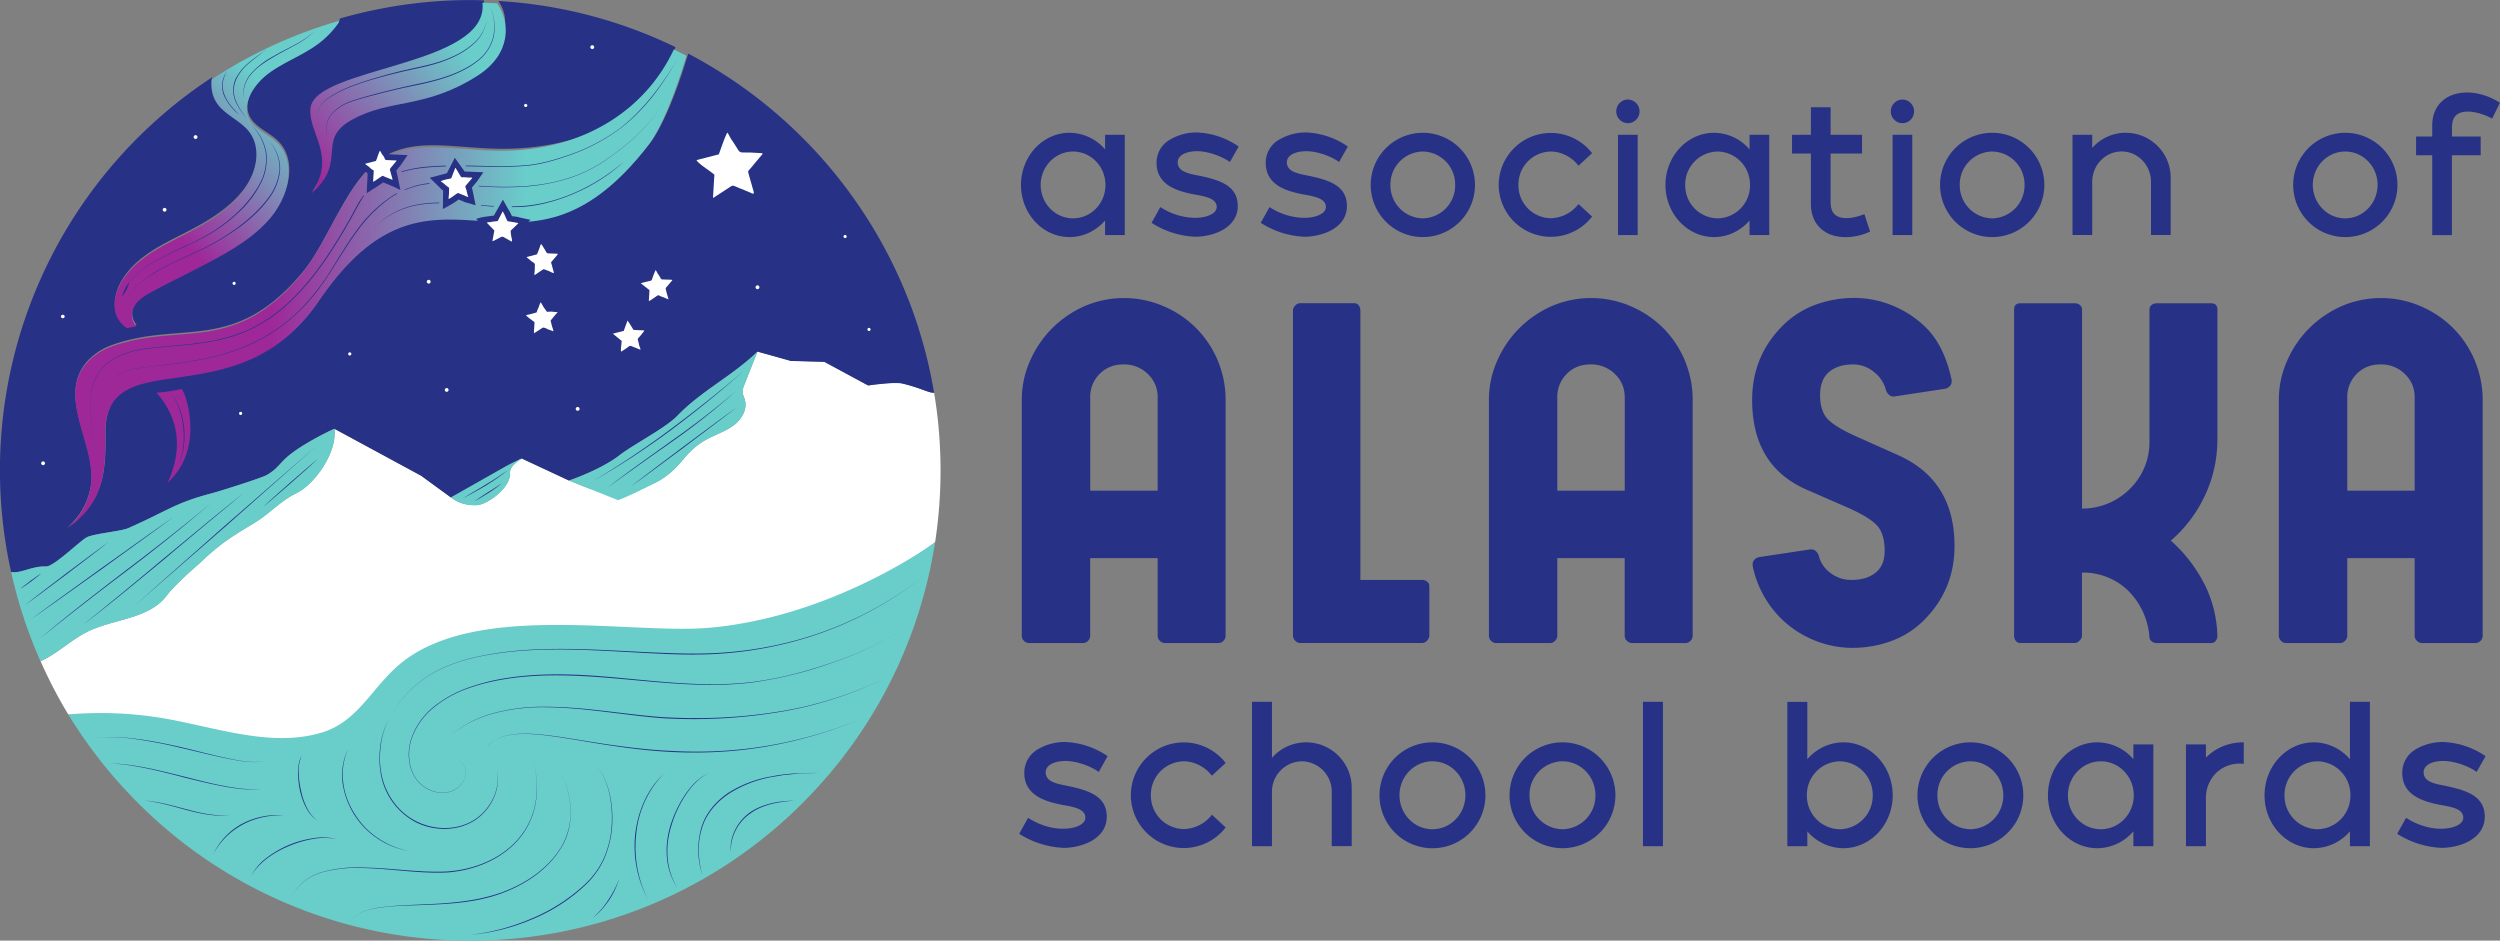 <?xml version="1.0" encoding="UTF-8"?> <svg xmlns="http://www.w3.org/2000/svg" xml:space="preserve" width="444.47" height="167.23" viewBox="0 0 444.47 167.23"><rect x="0" y="0" width="444.47" height="167.23" fill="#808080" stroke="none"/> <defs> <linearGradient id="c" x2="1" gradientTransform="matrix(828.74 0 0 -828.74 89.94 871.26)" gradientUnits="userSpaceOnUse"> <stop offset="0" stop-color="#9f2899"></stop> <stop offset=".33" stop-color="#9f2899"></stop> <stop offset=".74" stop-color="#69cdca"></stop> <stop offset="1" stop-color="#69cdca"></stop> </linearGradient> <linearGradient id="b" x2="1" gradientTransform="scale(376 -376)rotate(-45 -2.71 -2.64)" gradientUnits="userSpaceOnUse"> <stop offset="0" stop-color="#9f2899"></stop> <stop offset=".05" stop-color="#9f2899"></stop> <stop offset=".74" stop-color="#69cdca"></stop> <stop offset="1" stop-color="#69cdca"></stop> </linearGradient> <linearGradient id="a" x2="1" gradientTransform="scale(505.9 -505.9)rotate(-45 -1.93 -1.15)" gradientUnits="userSpaceOnUse"> <stop offset="0" stop-color="#9f2899"></stop> <stop offset=".27" stop-color="#9f2899"></stop> <stop offset=".71" stop-color="#69cdca"></stop> <stop offset="1" stop-color="#69cdca"></stop> </linearGradient> <clipPath id="f"> <path d="M673.42 1055.9c-67.3-.68-122.16 18.21-169.33-15.82-42.35-30.55-67-108.43-100.5-148.74-91-109.47-160.98-63.92-253.68-96.9-11.77-4.19-22.8-10.58-31.46-19.69-42.68-44.87 4.55-102.79 3.7-157.47-.4-25.5-13.16-49.69-32.2-66.2 50.94 35.39 51.15 80.09 50.74 125.84-1.15 127.64 175.96 16.85 285.35 177.75 157.62 231.86 268.23-15.17 440.83 208.98 17.04 22.12 35.88 68.96 50.77 119.14a606 606 0 0 1-16.87 8.58c-36.56-78.51-117.59-134.38-227.34-135.47z"></path> </clipPath> <clipPath id="e"> <path d="M415.06 1112.8c-3.53-33.59 35.94-64.06 1.16-114.1 49.53 42.87 5.35 71.17 53.92 98.4 51.24 28.72 97.48 14.1 167.9 58.86 46.24 29.38 44.06 72.29 26.45 97q-9.74.56-19.55.82c9.17-85.32-224.06-85.61-229.89-140.98z"></path> </clipPath> <clipPath id="d"> <path d="M290.61 1118.4c10.8-15 30.78-22.34 42.2-36.9 16.57-21.11 11.04-53.61-6.39-77.78s-44.44-41.42-71.72-55.77c-23.53-12.37-48.25-23.4-68.55-40.23s-35.87-41.27-32.64-64.38c1.34-9.56 7.08-17.88 14.88-23.8.7-.52 1.54-.74 2.4-.6 2.71.49 8.66 1.66 11.34 2.01a20 20 0 0 0-2.62 3.61c-7.7 14.36-.62 26.51 11.14 35.15 11.15 8.19 56.93 30.4 67.34 35.82 36.93 19.23 75.8 38.37 102.38 69.15s36.2 77.26 9.62 102.43c-12 11.37-30.25 17.68-37.23 32.4-9.32 19.62 6.34 44.86 26.38 59.74 20.05 14.88 44.35 23.65 64.63 38.25a125 125 0 0 1 28.81 29.22c.63.9.56 1.86.22 2.73a624 624 0 0 1-169.93-78.27c-1.24-11.84.87-23.25 7.74-32.78"></path> </clipPath> </defs> <path fill="#fff" d="M166.25 96.39q.96-6.24.97-12.76-.01-7.06-1.15-13.8-.01-.05-.08-.03c-.93.05-2.3-.87-5.6-1.65-1.44-.33-6.05.36-6.05.36l-7.78-4.2-5.98-.17-5.91-1.66-2.35 5.93c-.15.4-.31.81-.3 1.24.02.51.28.97.41 1.46.45 1.64-.55 3.38-1.9 4.42s-2.99 1.6-4.5 2.37c-4.62 2.36-4.44 5.01-9.04 7.66-.62.36-5.9 2.36-7.1 3.02-1.44-.6-4.17-1.34-6.35-2.21l-2.4-.96-8.4-3.93-.4.24c-.62.4-1.72 1.24-1.67 2.35.12 2.74-4.21 5.73-5.98 5.73-1.4 0-2.9-.2-4.21-1.16l-5.63-4.1-15.39-8.33.01.18c.37 4.08-3.4 9.6-6.82 11.3-2.93 1.45-4.65 3.58-7.45 5.28-4.4 2.65-6.07 3.68-9.8 7.23-1.55 1.32-4.62 4.13-5.75 5.65-3.17 4.25-9.5 4.12-14.24 6.51-2.86 1.45-5.35 3.94-8.2 5.18a83 83 0 0 0 4.93 9.48c.02.04 1.25.07 1.27.1 5.8-.52 10.58.06 16.3 1.05q2.57.47 5.18 1.05l1.55.35c7 1.55 14 3.16 20.68 1.2s9.39-8.26 14.58-12.46c13.47-10.88 40.4-4.87 54.32-6.1 21.98-1.93 39.48-15.19 39.79-15.46 0 .02.44-.34.44-.36"></path> <path fill="#69cdca" d="m14.7 130.96.51.72q-.26-.35-.5-.72m-8.88-16.67-.33-.85zm-2.56-7.55-.35-1.23zm1.19 3.82-.35-1.04z"></path> <path fill="#273286" d="M163.28 58.25a84 84 0 0 0-40.93-48.72c-1.99 6.69-4.5 12.93-6.77 15.88C92.57 55.3 77.82 22.36 56.8 53.27a32 32 0 0 1-4.16 4.98C38.14 72.3 18.62 61.5 18.76 76.97c.05 6.1.03 12.06-6.77 16.78a12.2 12.2 0 0 0 4.3-8.83c.1-7.29-6.19-15-.5-20.99a11 11 0 0 1 4.2-2.62c6.99-2.5 13.01-1.63 19.12-3.06 4.69-1.09 9.43-3.53 14.7-9.87 4.47-5.37 7.75-15.75 13.4-19.83 6.29-4.53 13.6-2.02 22.58-2.1 14.63-.15 26.51-6.38 30.3-18.07A83 83 0 0 0 88.6.18c2.35 3.29 1.55 8.47-4.62 12.38-9.39 5.97-16.4 5.06-23.23 8.89-6.48 3.63.95 6.87-5.24 12.62 4.63-6.67.2-10.8.18-15.31-.03-6.22 32.7-6.65 30.31-18.7Q84.81.02 83.61.01a84 84 0 0 0-23.24 3.3q.09.17-.02.36a17 17 0 0 1-3.85 3.9c-2.7 1.94-5.94 3.11-8.61 5.1s-4.76 5.34-3.52 7.96c.93 1.96 3.36 2.8 4.96 4.32 3.55 3.36 2.26 9.55-1.28 13.66s-8.73 6.65-13.65 9.22c-1.39.72-7.5 3.68-8.98 4.77-1.57 1.16-2.51 2.78-1.48 4.69q.15.27.35.48c-.36.05-1.16.2-1.52.27a.4.4 0 0 1-.32-.08 5 5 0 0 1-1.98-3.17c-.43-3.08 1.64-6.34 4.35-8.59s6-3.71 9.14-5.36c3.64-1.91 7.24-4.21 9.56-7.44 2.33-3.22 3.07-7.55.86-10.37-1.53-1.94-4.2-2.92-5.63-4.92a6.2 6.2 0 0 1-1.03-4.37A83.5 83.5 0 0 0 1.98 101.7c1.7.33 3.65-1.08 6.2-.98 1.38.05 6-4.5 7.2-5.16 1.29-.7 6.07-1.07 7.4-1.65 6.87-3 8.26-4.46 14.76-6.17 1.48-.38 8.4-2.57 9.78-3.23 1.28-.6 2.2-1.75 3.2-2.77l.03-.03.43-.4c2.7-2.4 8.49-5.14 8.5-5.06l15.38 8.33 5.63 4.1-.3-.24c3.74-1.51 8.75-5.05 12.57-6.92l8.4 3.92c3.3-1.15 6.94-2.9 8.92-4.45 2.43-1.91 8.19-4.83 10.34-7.05 4.37-4.54 9.73-7.04 14.26-11.42l5.91 1.65 5.98.17 7.78 4.2s4.62-.68 6.05-.35c3.31.78 4.73 1.7 5.67 1.64a83 83 0 0 0-2.8-11.57"></path> <g clip-path="url(#f)" transform="matrix(.133 0 0 -.133 0 167.23)"> <path fill="url(#c)" d="M673.42 1055.9c-67.3-.68-122.16 18.21-169.33-15.82-42.35-30.55-67-108.43-100.5-148.74-91-109.47-160.98-63.92-253.68-96.9-11.77-4.19-22.8-10.58-31.46-19.69-42.68-44.87 4.55-102.79 3.7-157.47-.4-25.5-13.16-49.69-32.2-66.2 50.94 35.39 51.15 80.09 50.74 125.84-1.15 127.64 175.96 16.85 285.35 177.75 157.62 231.86 268.23-15.17 440.83 208.98 17.04 22.12 35.88 68.96 50.77 119.14a606 606 0 0 1-16.87 8.58c-36.56-78.51-117.59-134.38-227.34-135.47"></path> </g> <g clip-path="url(#e)" transform="matrix(.133 0 0 -.133 0 167.23)"> <path fill="url(#b)" d="M415.06 1112.8c-3.53-33.59 35.94-64.06 1.16-114.1 49.53 42.87 5.35 71.17 53.92 98.4 51.24 28.72 97.48 14.1 167.9 58.86 46.24 29.38 44.06 72.29 26.45 97q-9.74.56-19.55.82c9.17-85.32-224.06-85.61-229.89-140.98"></path> </g> <g clip-path="url(#d)" transform="matrix(.133 0 0 -.133 0 167.23)"> <path fill="url(#a)" d="M290.61 1118.4c10.8-15 30.78-22.34 42.2-36.9 16.57-21.11 11.04-53.61-6.39-77.78s-44.44-41.42-71.72-55.77c-23.53-12.37-48.25-23.4-68.55-40.23s-35.87-41.27-32.64-64.38c1.34-9.56 7.08-17.88 14.88-23.8.7-.52 1.54-.74 2.4-.6 2.71.49 8.66 1.66 11.34 2.01a20 20 0 0 0-2.62 3.61c-7.7 14.36-.62 26.51 11.14 35.15 11.15 8.19 56.93 30.4 67.34 35.82 36.93 19.23 75.8 38.37 102.38 69.15s36.2 77.26 9.62 102.43c-12 11.37-30.25 17.68-37.23 32.4-9.32 19.62 6.34 44.86 26.38 59.74 20.05 14.88 44.35 23.65 64.63 38.25a125 125 0 0 1 28.81 29.22c.63.9.56 1.86.22 2.73a624 624 0 0 1-169.93-78.27c-1.24-11.84.87-23.25 7.74-32.78"></path> </g> <path fill="#69cdca" d="M126.1 111.61c-13.93 1.23-41.28-4.65-54.74 6.24-5.2 4.2-7.6 10.47-14.28 12.43s-13.71.48-20.71-1.07l-1.55-.34-.06-.02c-1.86-.4-3.7-.8-5.54-1.12a67 67 0 0 0-17.08-.71l.08.13a84 84 0 0 0 11.92 15.21 83.3 83.3 0 0 0 59.47 24.87 83.3 83.3 0 0 0 59.48-24.87 83.4 83.4 0 0 0 23.14-45.86l.02-.11c-.3.27-18.17 13.29-40.15 15.22"></path> <g fill="#273286"> <path d="M81.19 134.87c.52.31.98.73 1.28 1.26.29.53.39 1.16.28 1.76a3.8 3.8 0 0 1-2.24 2.69c-1.1.5-2.4.5-3.55.1a6 6 0 0 1-2.92-2.08c-1.46-1.97-1.67-4.64-1.03-6.96a12.4 12.4 0 0 1 4.04-5.93 21 21 0 0 1 6.33-3.5 37 37 0 0 1 7.05-1.72c4.8-.72 9.67-.71 14.5-.4 9.62.63 19.27 2.34 28.92 1.15 4.8-.62 9.5-1.86 14.06-3.44a64 64 0 0 0 13.1-6.14 65 65 0 0 1-13.09 6.18 71 71 0 0 1-14.06 3.48c-9.66 1.23-19.33-.45-28.95-1.04-4.82-.3-9.67-.35-14.46.36-2.38.35-4.75.88-7.03 1.68a20 20 0 0 0-6.3 3.47 12.3 12.3 0 0 0-4.04 5.87c-.64 2.3-.44 4.95 1 6.91a6 6 0 0 0 2.9 2.07c1.13.4 2.42.4 3.52-.09a3.8 3.8 0 0 0 2.24-2.66c.1-.6.01-1.23-.28-1.76a3.5 3.5 0 0 0-1.27-1.26"></path> <path d="M78.6 132.12a20 20 0 0 1 8.66-5.2 34 34 0 0 1 10.1-1.26c6.82.04 13.54 1.33 20.31 1.83 6.78.4 13.62.15 20.33-.91a67 67 0 0 0 19.4-6.04 67 67 0 0 1-19.38 6.14 93 93 0 0 1-20.36 1c-6.79-.53-13.5-1.85-20.3-1.93a34 34 0 0 0-10.08 1.22c-3.26.96-6.3 2.7-8.68 5.15"></path> <path d="M86.45 132.82a7 7 0 0 1 3.65-2.06 16 16 0 0 1 4.25-.3c2.85.13 5.66.62 8.47 1.06 5.6.92 11.24 1.77 16.92 2 5.68.3 11.38-.02 16.98-.98a78 78 0 0 0 16.36-4.72 79 79 0 0 1-16.34 4.82c-5.6 1-11.32 1.33-17 1.07-5.7-.26-11.34-1.14-16.94-2.1-2.8-.45-5.61-.95-8.45-1.1a16 16 0 0 0-4.24.27c-1.38.3-2.72.97-3.66 2.04m43.48 18.63c-.27-2.73 1.21-5.46 3.43-7.03 2.29-1.54 5.09-2.03 7.77-2.06-1.35.1-2.7.26-4 .59s-2.57.85-3.66 1.63a8.1 8.1 0 0 0-3.54 6.87"></path> <path d="M145.46 137.42c-1.37.07-2.75.01-4.12.18l-2.05.2-2.03.34a21 21 0 0 0-7.61 2.94c-2.27 1.5-4.18 3.69-4.9 6.35-.78 2.63-.62 5.48.11 8.12a14.3 14.3 0 0 1-.24-8.16c.71-2.7 2.63-4.94 4.92-6.47a21 21 0 0 1 7.7-2.9c2.7-.56 5.48-.6 8.22-.6m-57.1-.45c.75 3.5-1.17 7.2-4.18 9.02-3.05 1.83-7.01 1.78-10.18.23a12 12 0 0 1-6.21-8.15 16 16 0 0 1-.2-5.26 13 13 0 0 1 1.59-4.99 13 13 0 0 0-1.5 5 15 15 0 0 0 .23 5.22c.78 3.4 3.03 6.49 6.18 8.01 3.1 1.54 7 1.62 10.03-.17 2.96-1.78 4.91-5.4 4.24-8.9"></path> <path d="M51.83 159.3a9.2 9.2 0 0 1 5.73-4.34 24 24 0 0 1 7.31-.72c4.92.1 9.8.94 14.7.69 4.84-.35 9.78-2.31 12.89-6.16a13.4 13.4 0 0 0 2.83-6.68c.34-2.44.05-4.92-.57-7.3.63 2.38.94 4.86.62 7.3a13.6 13.6 0 0 1-2.8 6.74c-3.12 3.9-8.08 5.9-12.95 6.28-4.94.25-9.81-.64-14.72-.77a24 24 0 0 0-7.3.67 9.2 9.2 0 0 0-5.74 4.3"></path> <path d="M61.82 133.36a11 11 0 0 0-.78 5.86c.25 1.97.98 3.87 2.06 5.54a14 14 0 0 0 4.11 4.26 15 15 0 0 0 5.5 2.28 14.3 14.3 0 0 1-11.8-12.07c-.25-1.99.03-4.06.9-5.87m102.32-30.84a64 64 0 0 1-22.7 11.45 68 68 0 0 1-12.6 2.19c-4.25.35-8.53.22-12.78 0-8.51-.41-17.05-1.17-25.55-.26-4.21.5-8.48 1.27-12.32 3.15a20 20 0 0 0-9 8.77 20 20 0 0 1 8.98-8.8c3.85-1.89 8.12-2.67 12.33-3.19 8.5-.94 17.06-.22 25.56.16 4.26.19 8.53.34 12.78.01a67 67 0 0 0 12.58-2.13 64 64 0 0 0 22.72-11.35m-104.16 46.7a11 11 0 0 0-4.38-.05 19 19 0 0 0-4.22 1.25 18 18 0 0 0-3.83 2.15c-1.16.9-2.22 1.96-2.96 3.24a10 10 0 0 1 2.88-3.34 18 18 0 0 1 8.11-3.43 10 10 0 0 1 4.4.18m-22.11 2.75a12 12 0 0 1 5.14-5.49 13.6 13.6 0 0 1 7.39-1.54c-2.53-.03-5.09.47-7.3 1.7a12.7 12.7 0 0 0-5.23 5.33m15.77-17.63a7 7 0 0 0-.51 3.08q.03 1.58.4 3.11.3 1.55.99 2.97a6.4 6.4 0 0 0 1.96 2.42 6 6 0 0 1-2.07-2.36c-.5-.94-.83-1.96-1.07-2.99q-.33-1.57-.34-3.15c.01-1.05.11-2.15.64-3.08m-37-3.12a32 32 0 0 1 7.76.16c2.57.33 5.12.84 7.64 1.41 2.53.6 5.03 1.26 7.56 1.83 2.51.52 5.12 1.2 7.67.64-2.55.59-5.17-.07-7.69-.57-2.53-.54-5.04-1.18-7.57-1.76a81 81 0 0 0-7.62-1.48 31 31 0 0 0-7.75-.23m3.03 4.49c4.56.16 9 1.35 13.42 2.44 4.4 1.13 8.84 2.28 13.41 2.25-4.57.16-9.05-1.03-13.45-2.1-4.4-1.15-8.83-2.3-13.38-2.59m6.06 6.62c2.57.18 5.05.93 7.53 1.57 2.46.68 5 1.21 7.56 1.03-2.56.3-5.13-.26-7.6-.9-2.47-.68-4.93-1.4-7.49-1.7m36.83 21.1a6.3 6.3 0 0 1 2.94-1.66c1.1-.32 2.24-.49 3.37-.6 2.28-.24 4.56-.29 6.84-.4 4.55-.19 9.15-.57 13.46-2.1 4.24-1.54 8.28-4.2 10.64-8.13a12 12 0 0 0 1.63-6.54 16 16 0 0 0-1.67-6.58 16 16 0 0 1 1.7 6.58c.08 2.28-.4 4.6-1.6 6.58-2.35 3.97-6.39 6.66-10.65 8.23-4.32 1.6-8.96 1.9-13.5 2.07-2.29.09-4.57.12-6.84.33-1.14.12-2.27.27-3.37.58a6.3 6.3 0 0 0-2.95 1.64m63.55-25.87c-.99.2-1.72.93-2.42 1.58q-1.03 1.05-1.82 2.28a20 20 0 0 0-2.46 5.28c-.6 1.86-.86 3.83-.7 5.77a12 12 0 0 0 1.8 5.5 11.5 11.5 0 0 1-1.93-5.5c-.17-1.95.07-3.94.66-5.82a21 21 0 0 1 2.53-5.3q.82-1.23 1.86-2.27c.72-.64 1.49-1.35 2.48-1.52"></path> <path d="M83.6 166.21a39 39 0 0 0 10.92-2.91 32 32 0 0 0 9.5-6.1 15 15 0 0 0 3.3-4.55 17 17 0 0 0 1.39-5.47q.25-2.84-.29-5.65a13 13 0 0 0-2.17-5.19 13 13 0 0 1 2.23 5.18c.39 1.86.48 3.78.33 5.67a18 18 0 0 1-1.39 5.5 15 15 0 0 1-3.3 4.62 31 31 0 0 1-9.53 6.14 36 36 0 0 1-11 2.76M118 137.56a17.8 17.8 0 0 0-4.88 10.71 20.7 20.7 0 0 0 2.08 11.65 20 20 0 0 1-2.26-11.67c.23-2 .76-3.97 1.6-5.8.83-1.83 2-3.5 3.46-4.89m-12.59 25.64c1.02-.96 1.98-2 2.73-3.2a19 19 0 0 0 1.94-3.73 14.4 14.4 0 0 1-4.67 6.93"></path> </g> <path fill="#fff" d="m74.86 84.57 5.63 4.1z"></path> <path fill="#69cdca" d="m80.5 88.66 11.85-6.91zm41.64-13.81 12.54-12.34zM90.68 84.1c-.06-1.11 1.36-2.03 2.08-2.6 0 0-1.95.9-2.76 1.36l-9.84 5.57a6.8 6.8 0 0 0 4.54 1.4c1.77 0 6.12-3 5.98-5.73m-31.2-7.68v-.18c-.02-.08-5.8 2.66-8.5 5.06l-.43.4-.03.03-.74.78a9 9 0 0 1-2.46 2c-1.38.65-8.3 2.83-9.78 3.22-6.5 1.7-7.89 3.16-14.76 6.17-1.34.58-6.11.96-7.4 1.65-1.2.65-5.82 5.21-7.2 5.16-2.55-.1-4.5 1.31-6.2.98l.07.3a83 83 0 0 0 5.14 15.55c2.86-1.23 5.37-3.7 8.24-5.15 4.73-2.4 11.06-2.26 14.23-6.51 1.14-1.52 4.2-4.34 5.76-5.65 3.72-3.55 5.4-4.58 9.8-7.24 2.8-1.69 4.51-3.82 7.44-5.27 3.43-1.7 7.2-7.22 6.82-11.3m75.2-13.92c-4.53 4.39-9.89 6.9-14.27 11.43-2.15 2.22-7.9 5.14-10.33 7.05-1.98 1.56-5.61 3.3-8.92 4.45l2.39.97c2.18.87 4.85 1.92 6.3 2.52 1.05-.26 6.53-2.97 7.15-3.33 4.6-2.65 4.42-5.3 9.04-7.67 1.51-.77 3.16-1.32 4.5-2.36 1.35-1.05 2.35-2.78 1.9-4.42-.13-.49-.4-.95-.4-1.46-.02-.43.14-.85.3-1.25z"></path> <path fill="#9f2899" d="M29.8 85.83c1.35-2.93 3.73-9.53-1.97-16.01 1.57-.1 3.06-.36 4.45-.65.38-.09 4.56 10.16-2.48 16.66"></path> <path fill="#fff" d="M29.6 37.3c0 .18-.15.33-.34.33a.34.34 0 0 1-.33-.34c0-.18.15-.33.33-.33s.34.15.34.33m50.15 32.03c0 .19-.15.34-.34.34a.34.34 0 0 1-.33-.34c0-.18.15-.33.33-.33s.34.15.34.33m14-50.57c0 .16-.13.28-.29.28s-.28-.12-.28-.28.13-.28.28-.28.29.13.29.28m56.78 23.3a.28.28 0 0 1-.56 0c0-.15.12-.28.28-.28.15 0 .28.13.28.28m-15.52 9.02a.34.34 0 0 1-.68 0c0-.19.16-.34.34-.34s.34.15.34.34m19.77 7.5a.28.28 0 1 1-.28-.28c.15 0 .28.13.28.28m-92.31 4.35a.28.28 0 0 1-.57 0c0-.15.13-.28.29-.28s.28.13.28.28M41.9 50.38c0 .16-.12.28-.28.28a.3.3 0 0 1-.28-.28c0-.15.13-.28.28-.28s.28.13.28.28m1.16 23.12a.28.28 0 1 1-.56 0 .28.28 0 0 1 .56 0m33.5-23.41c0 .18-.15.33-.34.33a.34.34 0 0 1-.34-.33c0-.19.15-.34.34-.34s.34.15.34.34M11.5 56.3a.34.34 0 0 1-.67 0c0-.2.15-.34.33-.34.2 0 .34.15.34.33M8 82.37c0 .18-.15.33-.34.33a.34.34 0 0 1-.34-.33c0-.19.15-.34.34-.34s.34.15.34.34m95.04-9.67c0 .18-.15.33-.34.33a.34.34 0 0 1-.34-.33c0-.19.15-.34.34-.34s.34.15.34.34m2.6-64.32c0 .19-.15.34-.34.34a.34.34 0 1 1 0-.68c.19 0 .34.16.34.34M35.1 24.37c0 .18-.15.33-.33.33s-.34-.15-.34-.33.15-.34.34-.34c.18 0 .34.15.34.34"></path> <g fill="#273286"> <path d="M70.51 34.38c-.53.28-.78.45-1.27.79a24 24 0 0 0-5.8 5.74c-1.62 2.2-3.01 4.54-4.45 6.85a41 41 0 0 1-4.9 6.5c-3.7 4-8.5 6.9-13.72 8.46-5.21 1.62-10.68 2.06-16.07 2.75a9 9 0 0 0-3.75 1.54 7.3 7.3 0 0 0-2.5 3.17c-1.04 2.55-.82 5.4-.27 8.04-.55-2.64-.76-5.49.28-8.04a7.3 7.3 0 0 1 2.5-3.15 9 9 0 0 1 3.75-1.53c5.38-.68 10.86-1.1 16.08-2.71a30.7 30.7 0 0 0 13.78-8.45c3.84-3.94 6.16-8.98 9.41-13.33a25 25 0 0 1 5.72-5.74c.5-.34.8-.55 1.34-.82-.05-.04-.08-.03-.13-.07m5.79-1.81c-1.55.15-2.92.53-4.35 1.14l.01.11a14 14 0 0 1 4.42-1.13zm32.11-4.64a26 26 0 0 1-7.23 3.7c-2.6.83-5.3 1.3-8 1.47-2.7.19-5.33.12-8.03-.07l-.08.1c2.7.18 5.4.25 8.11.06a34 34 0 0 0 8.02-1.5 26 26 0 0 0 7.24-3.73c4.42-3.22 7.16-5.8 10.28-10.9-3.04 4.98-5.88 7.66-10.3 10.87m-29.11 1.52q-2.08.03-4.16.26c-1.34.16-2.48.4-3.79.78l.06.12c1.29-.39 2.42-.59 3.75-.75a43 43 0 0 1 4.06-.26c0-.05.08-.1.08-.15"></path> <path d="M109.44 23.38a34 34 0 0 1-7.9 4.03c-2.78.97-5.65 1.84-8.61 2.01-3.38.23-6.77.07-10.16.01l.08.14c3.36.05 6.73.2 10.09-.04 2.97-.17 5.85-1.05 8.64-2.04a34 34 0 0 0 7.89-4.06c4.88-3.43 8.47-8.35 11.27-13.56-2.22 4.13-6.42 10.1-11.3 13.51M64.67 34.7q-.46.59-.84 1.21c-.76 1.29-1.4 2.62-2.16 3.9-2.94 5.11-6.24 10.14-10.6 14.15-2.18 2-4.66 3.7-7.38 4.86A32 32 0 0 1 35.12 61c-2.94.4-5.9.54-8.85.9-2.9.39-5.96 1.23-8.03 3.45a8 8 0 0 0-1.93 3.95c-.3 1.46-.3 2.96-.2 4.44.18 2.96.95 5.87.8 8.84.16-2.97-.6-5.89-.77-8.84-.09-1.48-.1-2.98.21-4.43a8 8 0 0 1 1.94-3.92c2.06-2.19 5.1-3.02 8-3.4 2.94-.35 5.9-.5 8.85-.88 2.94-.37 5.87-1 8.6-2.18a26 26 0 0 0 7.43-4.87c4.4-4.02 7.7-9.05 10.66-14.17.76-1.28 1.41-2.62 2.16-3.89.24-.4.4-.74.7-1.11zm13.43 1.32c-2.04.02-4.1.23-6.04.91a14 14 0 0 0-5.45 3.47 14 14 0 0 1 5.48-3.38c1.93-.67 3.99-.86 6.02-.88zm9.71.6c-1.02-.04-.97-.06-2.29-.16.02.07.02.06.05.11 1.65.13 1.51.14 2.2.16zm3.75.06h-.6l.07.13.5.01c6.14.04 14.25-3.22 19.4-8.1-4.95 4.33-12.17 7.88-19.37 7.96M56.47 20.62c-.11-.78.22-1.56.73-2.14.5-.6 1.14-1.07 1.79-1.49a23 23 0 0 1 4.21-1.98 80 80 0 0 1 8.95-2.58c3.02-.7 5.46-1.07 8.29-2.36a14 14 0 0 0 3.88-2.49 7 7 0 0 0 2.2-3.98 7 7 0 0 1-2.13 4.05 14 14 0 0 1-3.9 2.55c-2.83 1.31-5.28 1.73-8.3 2.4-3.02.7-6.03 1.47-8.95 2.52a24 24 0 0 0-4.2 1.94c-.66.4-1.3.86-1.8 1.44a2.7 2.7 0 0 0-.77 2.12"></path> <path d="M58.28 24.53c-.3-.86-.4-1.8-.15-2.7.22-.9.8-1.67 1.5-2.27 1.42-1.2 2.55-1.53 4.3-2.07 3.56-1.05 6.96-1.87 10.57-2.62 3.57-.77 7.24-1.76 10.19-3.97a7.8 7.8 0 0 0 3.01-4.4 9.4 9.4 0 0 0-.53-5.35 9.4 9.4 0 0 1 .62 5.36A8 8 0 0 1 84.76 11c-2.96 2.25-6.64 3.26-10.23 4.05a129 129 0 0 0-10.56 2.56c-1.75.53-2.87.85-4.28 2.02a4.4 4.4 0 0 0-1.52 2.21c-.25.88-.17 1.82.11 2.69M30.65 70.26c.7.84 1.12 1.87 1.47 2.9q.5 1.55.65 3.19.12 1.64-.12 3.26a14 14 0 0 1-.9 3.13q.54-1.55.8-3.15.21-1.6.06-3.23a15 15 0 0 0-.6-3.17 10 10 0 0 0-1.36-2.93m17.18-45.19a7.2 7.2 0 0 1 1.97 5.2 10 10 0 0 1-2.12 5.21c-2.29 3.07-5.44 5.33-8.68 7.26-3.26 1.94-6.85 3.21-10.18 5.02-1.65.9-3.3 1.9-4.63 3.23a6 6 0 0 0-1.56 2.33h-.01c.3-.9.88-1.68 1.54-2.36a20 20 0 0 1 4.63-3.26c3.32-1.83 6.91-3.1 10.15-5.06 3.22-1.95 6.3-4.27 8.6-7.26a10 10 0 0 0 2.15-5.12 7.4 7.4 0 0 0-1.86-5.19"></path> <path d="M44.53 22.05a9 9 0 0 1 2.82 5.06 9.4 9.4 0 0 1-1.1 5.72 18 18 0 0 1-3.55 4.68 29 29 0 0 1-4.62 3.64c-3.32 2.12-7.09 3.36-10.48 5.32a16 16 0 0 0-4.57 3.62c-.6.77-1.1 1.64-1.32 2.6a6 6 0 0 0 1.3-2.62 16 16 0 0 1 4.56-3.65c1.7-.98 3.48-1.81 5.25-2.64a38 38 0 0 0 5.2-2.73c3.24-2.14 6.23-4.86 8.1-8.3a9.2 9.2 0 0 0 1.12-5.62 9.4 9.4 0 0 0-2.71-5.08m-4.13-9.48a6 6 0 0 0-.77 2.07q-.15 1.13.27 2.17c.51 1.4 1.57 2.53 2.62 3.57a9 9 0 0 1-2.75-3.52 4.4 4.4 0 0 1-.23-2.23c.11-.75.44-1.45.87-2.06"></path> <path d="M47.39 8.82c-1.04.77-2.1 1.52-3.07 2.37a8.5 8.5 0 0 0-2.35 3 4.8 4.8 0 0 0-.03 3.73 13 13 0 0 0 2.04 3.27 12 12 0 0 1-2.13-3.23 5 5 0 0 1-.02-3.82 9 9 0 0 1 2.43-3.02c.98-.85 2.06-1.57 3.13-2.3"></path> <path d="M56 5.54a17 17 0 0 1-3.75 2.6c-1.33.74-2.7 1.43-4 2.22-1.3.78-2.58 1.64-3.56 2.8a5.5 5.5 0 0 0-1.38 4.2c-.24-1.53.3-3.1 1.3-4.27a14 14 0 0 1 3.57-2.85c1.32-.78 2.69-1.46 4.03-2.18A19 19 0 0 0 56 5.54m28.33 83.61c.78-.6 1.63-1.1 2.44-1.65q1.26-.77 2.47-1.6c-1.49 1.3-3.22 2.26-4.91 3.25m-1.99-.57c1.31-.84 2.68-1.58 3.99-2.42a50 50 0 0 0 3.9-2.54c-1.18 1.02-2.5 1.85-3.81 2.69q-2.02 1.19-4.08 2.27M3.65 104.67c.57-.51 1.2-.95 1.79-1.42.63-.43 1.23-.9 1.88-1.29-.57.51-1.19.95-1.79 1.42-.62.43-1.23.9-1.88 1.29m.77 2.93c2.43-1.92 4.92-3.78 7.37-5.67 2.5-1.85 4.96-3.73 7.48-5.54-2.43 1.93-4.91 3.78-7.37 5.67-2.5 1.85-4.96 3.73-7.48 5.54m1.08 2.51c4.18-3.09 8.41-6.1 12.62-9.16 4.24-3 8.46-6.05 12.72-9.02-4.18 3.09-8.41 6.1-12.62 9.16-4.24 3-8.46 6.05-12.72 9.02m1.52 3.47c4.97-4.18 10.1-8.14 15.25-12.09q7.77-5.85 15.27-12.05a326 326 0 0 1-15.17 12.18q-7.77 5.86-15.35 11.96m7.68-2.45q7.2-5.78 14.26-11.72c4.75-3.9 9.44-7.89 14.29-11.68q-7.13 5.86-14.18 11.81c-4.75 3.92-9.48 7.85-14.37 11.59m8.78-3.06 16.44-14.55L56.47 79.1 40.03 93.65zM46.8 90.11c1.56-1.47 3.18-2.87 4.78-4.3 1.63-1.4 3.23-2.83 4.9-4.19-1.57 1.47-3.2 2.87-4.8 4.3-1.62 1.4-3.23 2.83-4.89 4.2m58.4-4.45q7.21-4.27 13.95-9.3a248 248 0 0 0 13.11-10.44q-6.29 5.56-13.01 10.58a140 140 0 0 1-14.05 9.16m2.78 1.08c3.77-2.96 7.72-5.69 11.6-8.5q5.9-4.13 11.37-8.8a126 126 0 0 1-11.27 8.94c-3.92 2.76-7.84 5.51-11.7 8.36m4.03-.13c3.1-2.42 6.27-4.77 9.41-7.15 3.18-2.34 6.33-4.72 9.53-7.02-3.12 2.42-6.28 4.77-9.42 7.15-3.18 2.34-6.33 4.72-9.53 7.02"></path> </g> <path fill="#fff" d="M129.27 23.59c-.58 1.25-1 2.55-1.47 3.85l-3.97 1.02c.22.5 1.7 1.5 2.09 1.76.37.25.7.54 1.09.83l-.25 4.1q.08.02.1 0 1.55-.98 3.07-2 .3-.22.63-.08.42.19.85.36l1 .4q.5.19 1 .42c.18.09.36.2.62.17-.02-.13-.01-.26-.05-.38l-.82-2.88-.04-.15c-.15-.64-.19-.5.25-1l2.13-2.54q.05-.06.1-.2l-.27-.05q-.92-.06-1.85-.1-.55-.02-1.09-.01h-.36c-.4 0-.64-.16-.84-.53-.38-.67-.84-1.3-1.26-1.95q-.18-.3-.34-.63c-.08-.15-.13-.32-.32-.41"></path> <path fill="#273286" d="m86.77 41.32-2.12-2.41s1.07-.32 1.27-.33l1.76-.24.13-.01 1.6-2.84.83 1.5c.27.4.52.86.68 1.22l.1.22c.16.03.58.07.67.08q.4.05.8.18l1.83.4-2.45 2.34q.03.35.13.74c.09.33.29 2.46.29 2.46l-1.6-.68-.28-.11-1.12-.63-.7.37q-.37.19-.8.32l-1.57.38z"></path> <path fill="#fff" d="m89.37 37.57-.88 1.73-.65.08q-.32.03-.62.1c-.21.04-.44-.01-.67.12l1.34 1.38-.35 1.9q.33-.09.57-.24l.93-.48q.27-.15.53.01l1.36.76.08.01q.03-.25-.02-.52a6 6 0 0 1-.2-1.41l.68-.65.7-.68c-.35-.11-.67-.13-.97-.2l-.96-.15c-.32-.56-.5-1.19-.87-1.76M111.56 57l-.67 1.84q-.93.22-1.93.49l1.55 1.26c.01.66-.17 1.27-.1 1.93q.32-.17.56-.34.42-.27.81-.57c.19-.15.35-.13.55-.04l1.52.61a1 1 0 0 0-.12-.53c-.11-.22-.12-.46-.19-.7l-.1-.4q-.13-.27.09-.48.42-.48.8-.97.12-.14.23-.34c-.34-.05-.66-.04-.97-.06l-.96-.05c-.34-.53-.65-1.1-1.07-1.66m4.98-8.95-.34.83-.3.84q-.06.17-.23.2l-1.25.3-.5.15.8.63.75.59-.12 1.96q.33-.16.59-.34l.86-.6q.22-.17.45-.04c.25.16.55.23.83.34l.52.23.26.09-.32-1.1-.18-.73q-.04-.16.07-.27l.92-1.08.2-.25q-.14-.05-.25-.06l-1.52-.05q-.22 0-.31-.18c-.15-.34-.4-.62-.58-.94l-.17-.31c-.04-.09-.07-.17-.18-.2m-20.4 5.69c-.22.29-.25.63-.39.91q-.2.44-.35.9l-.92.26-.95.22c.12.2.29.31.44.44q.26.22.55.41.17.15.36.27.15.1.15.27l-.06.9c-.02.3-.06.6-.02.93l1.43-.92q.16-.12.35-.07.22.06.42.15c.28.17.59.26.9.36l.33.14c-.02-.36-.17-.66-.26-.97l-.23-.95c.41-.48.79-1 1.27-1.48l-1.04-.1c-.32-.03-.64.06-.9 0l-.53-.74q-.13-.2-.24-.42-.15-.23-.3-.51m.04-10.37c-.16.3-.23.63-.35.93l-.36.91-.9.25-.97.24.17.17c.35.24.63.57 1.02.78.2.11.35.3.29.6-.03.17 0 .36 0 .53l-.1 1.1.19-.05.84-.58.63-.4c.5.18.99.34 1.44.59q.17.09.4.1l-.52-1.9c.38-.49.85-.94 1.23-1.5l-.3-.04-.3-.01-1.08-.04q-.27 0-.41-.24-.33-.59-.7-1.16z"></path> <g stroke-width=".13"> <path fill="#273286" d="m78.77 34.42.02-.52-.34-.28c-.18-.16-2.05-2.02-2.05-2.02s2.58-.69 3.05-.8l1.41-2.75 1.74 2.44h.06l3.28.14-1.15 1.65-.9 1.07q.07.2.1.4l.05.2.52 2.54-1.57-.45q-.14-.02-.35-.1l-.6-.27-.5-.2-.73.51-.48.3-1.59.89z"></path> <path fill="#fff" d="m80.94 29.85-.72 1.86c-.63.13-1.24.25-1.85.49q.06.08.12.13.36.22.66.52.26.22.54.41.17.1.16.3l-.03.92-.07.75.03.16.44-.27.98-.69c.15-.11.27-.11.44-.04l.8.32.6.27.19.04v-.13c-.14-.3-.19-.61-.26-.92a4 4 0 0 0-.2-.62q-.1-.2.05-.36l.95-1.12.2-.25q-.14-.05-.22-.06h-.54c-.25-.02-.85-.07-.9-.05-.26.08-.38-.1-.49-.29l-.8-1.33z"></path> <path fill="#273286" d="m65.37 30.86-.25-.22c-.17-.18-1.02-.9-1.02-.9l-1.1-1.1 1.68-.53 1.39-.36.08-.23c.12-.37.26-.8.5-1.22l.78-1.44.97 1.31q.19.27.32.52.08.17.14.23.23.27.35.51l3.25.15-1.06 1.55-.13.2-.25.3-.56.68.03.16.7 3.3-1.78-.82-1.29-.52-.6.42-2.33 1.5z"></path> </g> <g fill="#fff"> <path d="m67.4 30.62.02.02.01-.02q0-.02-.02-.02zm.07.23v-.02l-.03-.03v.02zm-.26-.72-.05-.04v.05l.04.03zm.32-.02.03-.06-.05-.01-.02.04q.03 0 .04.03m.68.56.35.18.27.1q.09-.21 0-.42l-.17-.5c-.04-.11-.03-.14.1-.24l-.1-.16-.1.02.08-.17.29.1q.19-.18.1-.42.12 0 .21.03 0-.07-.03-.11c-.08-.1-.2-.08-.28-.04q-.08.06-.16.2c-.07-.1-.25-.08-.32-.23-.01-.03-.1-.02-.14-.03l-.31-.31c-.13.02-.12.13-.14.26l-.22-.06c.17-.09.17-.25.23-.37l-.16-.06.06-.2-.04-.02c-.06.1-.17.21-.17.32l.01.3-.02.2-.26-.07q0 .09.03.16c.06.13.06.13-.1.25l-.1-.18c-.07-.02-.38.11-.52.24.14.04.27-.01.4-.02.13.15.13.15.18.32q-.08 0-.14.03l-.13-.01.04.2.26-.13.17.12.06-.16-.19-.06-.02-.2.2-.16v.23l.24-.05c-.05.22.1.37.21.55l-.13.12c-.01.05-.05.11-.03.16.04.1-.05.1-.13.15l.12.06.14.05.12-.39q.18.09.09.25-.12.22.16.16zm-.96.1q-.12-.01-.11.1h-.02v.01zm.19-.65-.05.18-.08.01-.02.03.03-.01.07-.03c.06-.05.06-.05.05-.18m.64-2.5c.23.25.27.6.5.83l.98.04.97.04-.09.13q-.44.55-.9 1.09c-.18.2-.29.41-.14.7q.05.11.06.26l.3 1.06q.02.07.02.2l-.33-.13-.5-.2-.57-.23-.37-.17-.56.37-.52.36-.6.38.12-2.02-.23-.16q-.19-.1-.34-.24a4 4 0 0 0-.82-.65q-.06-.05-.13-.17l1.9-.49c.27-.57.39-1.22.72-1.83.22.29.31.6.53.84"></path> <path d="M68.04 29.66q.04.26.15.13c.09-.1.18-.03.26-.04-.09-.18-.09-.18-.4-.09m.17-.28q.11.05.18.06c.02 0 .04-.07.06-.1q-.05-.05-.1-.06-.06.01-.14.1m-.32-.16c.15-.14.15-.14-.02-.23zm.61 1.24-.04-.22-.07.03c-.02.09-.01.16.11.19m-.85-.92c.13-.1.13-.1 0-.17q-.09.09.01.18zm.79 1.13.12-.06q0-.04-.03-.05l-.12.07zm-.7-1.04.11.1.04-.07-.07-.07zm.57-.65h-.08l-.04.07.03.04q.05 0 .07-.03l.01-.09zm-.36.42h.06l-.02-.04zm-.25-.18v-.07l-.04-.02-.01.07zm.5 1.44h.02zm.35-.53.02.01.02-.02-.02-.01z"></path> </g> <path fill="#273286" d="M196.54 32.89c0 3.27-2.58 5.93-5.76 5.93s-5.76-2.66-5.76-5.93c0-3.28 2.59-5.95 5.76-5.95s5.76 2.67 5.76 5.95m-.07-8.92v2.59a8.4 8.4 0 0 0-6.32-2.95c-4.76 0-8.63 4.16-8.63 9.28 0 5.1 3.87 9.26 8.63 9.26 2.4 0 4.68-1.07 6.32-2.94v2.58h3.5V23.97zm16.19 7.16c-1.72-.34-3.27-.77-3.28-2.27q0-.6.44-1.06c.57-.57 1.65-.91 2.97-.92h.03c2 0 4.43.94 5.7 1.83l.14.1 1.56-2.76-.11-.08a14 14 0 0 0-7.3-2.42h-.05a9.3 9.3 0 0 0-4.76 1.28 4.7 4.7 0 0 0-2.38 4.14c.02 3.89 3.55 5.04 7 5.65 2 .36 3.68.77 3.7 2.17q0 .5-.4.91c-.62.63-1.94 1.02-3.44 1.03h-.05a11.6 11.6 0 0 1-6-1.83l-.14-.08-1.56 2.8.12.07a15.5 15.5 0 0 0 7.66 2.4h.05c3.02-.02 7.52-1.5 7.5-5.48-.01-3.71-3.36-4.68-7.4-5.48m19.41 0c-1.72-.34-3.27-.77-3.28-2.27q0-.6.44-1.06c.57-.57 1.65-.91 2.97-.92h.04c2 0 4.43.94 5.7 1.83l.13.1 1.56-2.76-.11-.08a14 14 0 0 0-7.3-2.42h-.05a9.3 9.3 0 0 0-4.76 1.28 4.7 4.7 0 0 0-2.38 4.14c.02 3.89 3.55 5.04 7 5.65 2 .36 3.68.77 3.7 2.17q0 .5-.4.91c-.62.63-1.94 1.02-3.44 1.03h-.05a11.6 11.6 0 0 1-6-1.83l-.14-.08-1.56 2.8.12.07a15.5 15.5 0 0 0 7.66 2.4h.05c3.02-.02 7.52-1.5 7.5-5.48-.01-3.71-3.36-4.68-7.4-5.48m26.64 1.74a5.86 5.86 0 0 1-5.75 5.95 5.86 5.86 0 0 1-5.76-5.95 5.85 5.85 0 0 1 5.76-5.93 5.85 5.85 0 0 1 5.75 5.93m-5.75-9.26a9.27 9.27 0 1 0 .01 18.54 9.27 9.27 0 0 0-.01-18.54m27.58 12.79a6.4 6.4 0 0 1-4.82 2.4 5.85 5.85 0 0 1-5.76-5.93 5.85 5.85 0 0 1 5.76-5.93c1.78 0 3.63.92 4.82 2.4l.1.12 2.42-2.23-.09-.1a9.27 9.27 0 0 0-16.52 5.75 9.27 9.27 0 0 0 16.52 5.73l.09-.1-2.42-2.24zm7.12 5.39h3.5V23.97h-3.5zm1.76-19.89c1.14 0 2.07-.94 2.07-2.1 0-1.15-.93-2.1-2.07-2.1s-2.07.95-2.07 2.1.93 2.1 2.07 2.1m21.71 10.99a5.85 5.85 0 0 1-5.76 5.93 5.85 5.85 0 0 1-5.76-5.93 5.86 5.86 0 0 1 5.76-5.95 5.86 5.86 0 0 1 5.76 5.95m-.08-8.92v2.59a8.4 8.4 0 0 0-6.31-2.95c-4.76 0-8.64 4.16-8.64 9.28 0 5.1 3.88 9.26 8.64 9.26 2.4 0 4.68-1.07 6.31-2.94v2.58h3.5V23.97zm20.42 14.1-.14.05c-2 .78-3.79.87-4.82.24q-1.05-.64-1.05-2.44V27.3h5.59v-3.33h-5.59v-4.9h-3.5v4.9h-3.36v3.33h3.36v8.96c0 2.2.87 3.92 2.53 4.96 1 .63 2.27.94 3.64.94 1.36 0 2.82-.3 4.23-.93l.12-.06zm6.76-16.17c1.15 0 2.07-.94 2.07-2.1 0-1.15-.92-2.1-2.07-2.1-1.14 0-2.07.95-2.07 2.1s.93 2.1 2.07 2.1m-1.75 19.89h3.5V23.97h-3.5zm23.46-8.92a5.86 5.86 0 0 1-5.76 5.95 5.86 5.86 0 0 1-5.76-5.95 5.85 5.85 0 0 1 5.76-5.93 5.85 5.85 0 0 1 5.76 5.93m-5.76-9.26a9.27 9.27 0 1 0 .02 18.54 9.27 9.27 0 0 0-.02-18.54m23.77-.01c-2.3 0-4.46.98-5.98 2.7v-2.33h-3.5v17.81h3.5v-9.45c0-2.97 2.34-5.4 5.23-5.4s5.22 2.43 5.22 5.4v9.45h3.5v-10.2c0-4.4-3.57-7.97-7.97-7.97m44.75 9.26c0 3.28-2.57 5.95-5.75 5.95s-5.76-2.67-5.76-5.95c0-3.27 2.58-5.93 5.76-5.93s5.76 2.66 5.76 5.93m-5.75-9.26a9.27 9.27 0 1 0 .02 18.54 9.27 9.27 0 0 0-.02-18.54m27.39-5.41c-3.18-2-6.95-2.32-9.4-.8-1.65 1.03-2.53 2.74-2.53 4.95v1.92h-2.87v3.33h2.87v14.2h3.5V27.6h5.12v-3.33h-5.11v-1.58q0-1.8 1.04-2.43c1.44-.88 4.04-.26 5.97.75l.14.07 1.32-2.7.06-.12zM189.38 135.29h.04c2.03 0 4.5.95 5.8 1.86l.12.09 1.58-2.8-.1-.07a14.3 14.3 0 0 0-7.43-2.45h-.04a9.4 9.4 0 0 0-4.84 1.3 4.8 4.8 0 0 0-2.4 4.2c.01 3.94 3.6 5.11 7.09 5.74 2.05.36 3.75.77 3.76 2.2q0 .52-.4.93c-.62.64-1.96 1.04-3.5 1.05h-.05c-2.75 0-5-1.16-6.1-1.86l-.13-.08-1.58 2.83.11.08a16 16 0 0 0 7.79 2.43h.04c3.08-.02 7.64-1.51 7.63-5.57-.02-3.76-3.42-4.74-7.52-5.56-1.75-.34-3.33-.78-3.34-2.3-.01-1.2 1.38-2 3.47-2.02m21.08.06c1.82 0 3.7.94 4.9 2.44l.1.12 2.45-2.26-.08-.1a9.41 9.41 0 0 0-16.78 5.83 9.41 9.41 0 0 0 16.78 5.83l.08-.1-2.44-2.26-.1.12a6.5 6.5 0 0 1-4.9 2.43 5.95 5.95 0 0 1-5.86-6.02 5.95 5.95 0 0 1 5.85-6.03m21.76-3.37c-2.35 0-4.54 1-6.08 2.75v-9.96h-3.55v25.67h3.55v-9.6a5.4 5.4 0 0 1 5.31-5.49 5.4 5.4 0 0 1 5.32 5.5v9.58h3.55v-10.36a8.1 8.1 0 0 0-8.1-8.09m28.31 9.4c0 3.34-2.63 6.05-5.86 6.05s-5.86-2.71-5.86-6.05c0-3.32 2.63-6.03 5.86-6.03s5.86 2.7 5.86 6.03m-5.86-9.4a9.41 9.41 0 1 0 .01 18.83 9.41 9.41 0 0 0-.01-18.83m28.98 9.4a5.96 5.96 0 0 1-5.86 6.05 5.96 5.96 0 0 1-5.86-6.05 5.95 5.95 0 0 1 5.86-6.03c3.23 0 5.86 2.7 5.86 6.03m-5.86-9.4a9.41 9.41 0 1 0 0 18.82 9.41 9.41 0 0 0 0-18.82m14.31 18.46h3.55v-25.67h-3.55zm40.85-9.04a5.95 5.95 0 0 1-5.85 6.03 5.95 5.95 0 0 1-5.86-6.03 5.96 5.96 0 0 1 5.86-6.05 5.96 5.96 0 0 1 5.85 6.05m-5.22-9.42a8.5 8.5 0 0 0-6.41 3v-10.2h-3.55v25.66h3.55v-2.64a8.5 8.5 0 0 0 6.41 3c4.84 0 8.77-4.22 8.77-9.4 0-5.2-3.93-9.42-8.77-9.42m28.43 9.4a5.96 5.96 0 0 1-5.85 6.05 5.96 5.96 0 0 1-5.86-6.05 5.95 5.95 0 0 1 5.86-6.03c3.23 0 5.85 2.7 5.85 6.03m-5.85-9.4a9.41 9.41 0 1 0 0 18.82 9.41 9.41 0 0 0 0-18.82m29.05 9.42c0 3.32-2.62 6.03-5.85 6.03s-5.86-2.7-5.86-6.03 2.63-6.05 5.86-6.05 5.85 2.72 5.85 6.05m-.07-6.42a8.5 8.5 0 0 0-6.42-3c-4.84 0-8.77 4.23-8.77 9.42s3.93 9.4 8.77 9.4a8.5 8.5 0 0 0 6.42-3v2.64h3.55v-18.1h-3.55zm12.9-.28v-2.36h-3.55v18.1h3.55v-8.38a6.2 6.2 0 0 1 1.96-4.77 6 6 0 0 1 4.6-1.5h.16l.01-3.81h-.14c-2.53 0-4.9.99-6.59 2.72m25.68 6.7a5.95 5.95 0 0 1-5.86 6.03 5.95 5.95 0 0 1-5.85-6.03 5.96 5.96 0 0 1 5.85-6.05 5.96 5.96 0 0 1 5.86 6.05m-.08-6.42a8.5 8.5 0 0 0-6.42-3c-4.83 0-8.76 4.23-8.76 9.42s3.93 9.4 8.76 9.4a8.5 8.5 0 0 0 6.42-3v2.64h3.55v-25.67h-3.55zm16.44 4.63c-1.75-.34-3.33-.78-3.34-2.3-.01-1.21 1.35-2 3.47-2.02h.04c2.03 0 4.5.95 5.8 1.86l.12.09 1.58-2.8-.1-.07a14.3 14.3 0 0 0-7.43-2.45h-.04a9.4 9.4 0 0 0-4.84 1.3 4.8 4.8 0 0 0-2.4 4.2c.01 3.94 3.6 5.11 7.09 5.74 2.05.36 3.75.77 3.76 2.2q0 .52-.4.93c-.62.64-1.96 1.04-3.5 1.05H434c-2.75 0-5-1.16-6.1-1.86l-.13-.08-1.58 2.83.11.08a16 16 0 0 0 7.79 2.43h.04c3.08-.02 7.64-1.51 7.63-5.57-.02-3.76-3.42-4.74-7.52-5.56M205.82 87.23V70.66q0-2.5-1.77-4.19a6 6 0 0 0-4.35-1.68q-2.5 0-4.19 1.68a5.7 5.7 0 0 0-1.68 4.19v16.57zm10.7-23.08a18 18 0 0 1 1.38 6.94v41.94q0 .51-.39.9-.38.4-.9.4h-9.5q-.51 0-.9-.4a1.2 1.2 0 0 1-.39-.9v-13.8h-12v13.8q0 .51-.38.9-.39.4-.9.4h-9.58q-.52 0-.91-.4a1.2 1.2 0 0 1-.39-.9V71.09a17 17 0 0 1 1.47-6.94q1.47-3.33 3.97-5.83a19 19 0 0 1 5.78-3.92 17.8 17.8 0 0 1 13.9 0 18 18 0 0 1 9.75 9.75m36.29 38.95q.53 0 .9.3.4.3.4.83v8.8q0 .43-.4.86-.37.43-.9.43h-21.66q-.51 0-.9-.43a1.3 1.3 0 0 1-.39-.86V55.2q0-.42.39-.86.39-.43.9-.43h9.67a.9.9 0 0 1 .73.39q.3.39.3.9v47.9zm36.04-15.87V70.66q0-2.5-1.77-4.19a6 6 0 0 0-4.36-1.68q-2.5 0-4.18 1.68a5.7 5.7 0 0 0-1.68 4.19v16.57zm10.7-23.08a18 18 0 0 1 1.38 6.94v41.94q0 .51-.39.9-.39.4-.9.4h-9.5q-.51 0-.9-.4a1.2 1.2 0 0 1-.4-.9v-13.8h-11.98v13.8q0 .51-.4.9-.37.4-.9.4H266q-.51 0-.9-.4a1.2 1.2 0 0 1-.39-.9V71.09q0-3.62 1.47-6.94 1.46-3.33 3.97-5.83a19 19 0 0 1 5.78-3.92 17.8 17.8 0 0 1 13.9 0q3.35 1.42 5.86 3.92a18 18 0 0 1 3.88 5.83m11.94 6.95q0-7.78 5.44-13.21 2.4-2.41 5.7-3.67a20 20 0 0 1 6.98-1.25q3.63 0 7 1.42 3.36 1.42 5.86 3.93 3.19 3.19 4.49 9.23v.26q0 .53-.35.86-.35.35-.77.44l-9.07 1.38h-.17q-.44 0-.78-.3t-.51-.74a6 6 0 0 0-2.12-3.28 5.8 5.8 0 0 0-3.75-1.38q-2.67 0-4.27 1.34-1.6 1.35-1.6 4.1 0 2.92 1.43 4.36 1.43 1.42 5.13 3.06l7.34 3.28q10 4.49 10 16.13 0 7.77-5.43 13.2a16 16 0 0 1-5.7 3.67 20 20 0 0 1-6.99 1.25q-3.62 0-6.99-1.42a18 18 0 0 1-5.86-3.93 18.3 18.3 0 0 1-4.92-9.23v-.26q0-.51.34-.86t.78-.43l9.15-1.38h.17q.44 0 .78.3t.51.73a5.4 5.4 0 0 0 2.08 3.15 6 6 0 0 0 3.8 1.25q2.66 0 4.26-1.3 1.6-1.28 1.6-3.87 0-3.1-1.43-4.58-1.42-1.46-5.13-3.1l-7.33-3.2q-9.67-4.22-9.67-15.96m80.35 32.61a22 22 0 0 1 2.37 9.33q0 .51-.3.9a1 1 0 0 1-.82.4h-9.67q-.51 0-.9-.31a1 1 0 0 1-.4-.82 13 13 0 0 0-3.79-8.2 11.5 11.5 0 0 0-8.2-3.2v11.23q0 .43-.43.86-.42.43-.86.43h-9.66a1 1 0 0 1-.82-.39q-.3-.39-.3-.9V55.04q0-1.11 1.12-1.12h9.66q.53 0 .9.3.4.3.4.82v35.38a12 12 0 0 0 8.45-3.45 11.6 11.6 0 0 0 3.54-8.54V55.04q0-.52.39-.82t.9-.3h9.67q1.12 0 1.12 1.12V78q0 5.35-2.2 10.06a24 24 0 0 1-6.08 8.06 26 26 0 0 1 5.9 7.6m37.45-16.49V70.66q0-2.5-1.76-4.19a6 6 0 0 0-4.36-1.68q-2.5 0-4.18 1.68a5.7 5.7 0 0 0-1.68 4.19v16.57zM440 64.15a18 18 0 0 1 1.39 6.94v41.94q0 .51-.39.9-.39.4-.9.4h-9.5q-.51 0-.9-.4a1.2 1.2 0 0 1-.4-.9v-13.8h-11.98v13.8q0 .51-.4.9-.37.4-.9.4h-9.58q-.51 0-.9-.4a1.2 1.2 0 0 1-.39-.9V71.09q0-3.62 1.47-6.94 1.46-3.33 3.97-5.83a19 19 0 0 1 5.78-3.92 17.8 17.8 0 0 1 13.9 0q3.35 1.42 5.86 3.92a18 18 0 0 1 3.88 5.83"></path> <path fill="#fff" d="m67.59 27.33-.44 1.32-1.66.57 1.22 1.16.03 1.3 1.28-.66 1.4.6-.34-1.72 1.21-1.25-1.75-.05z"></path> </svg> 